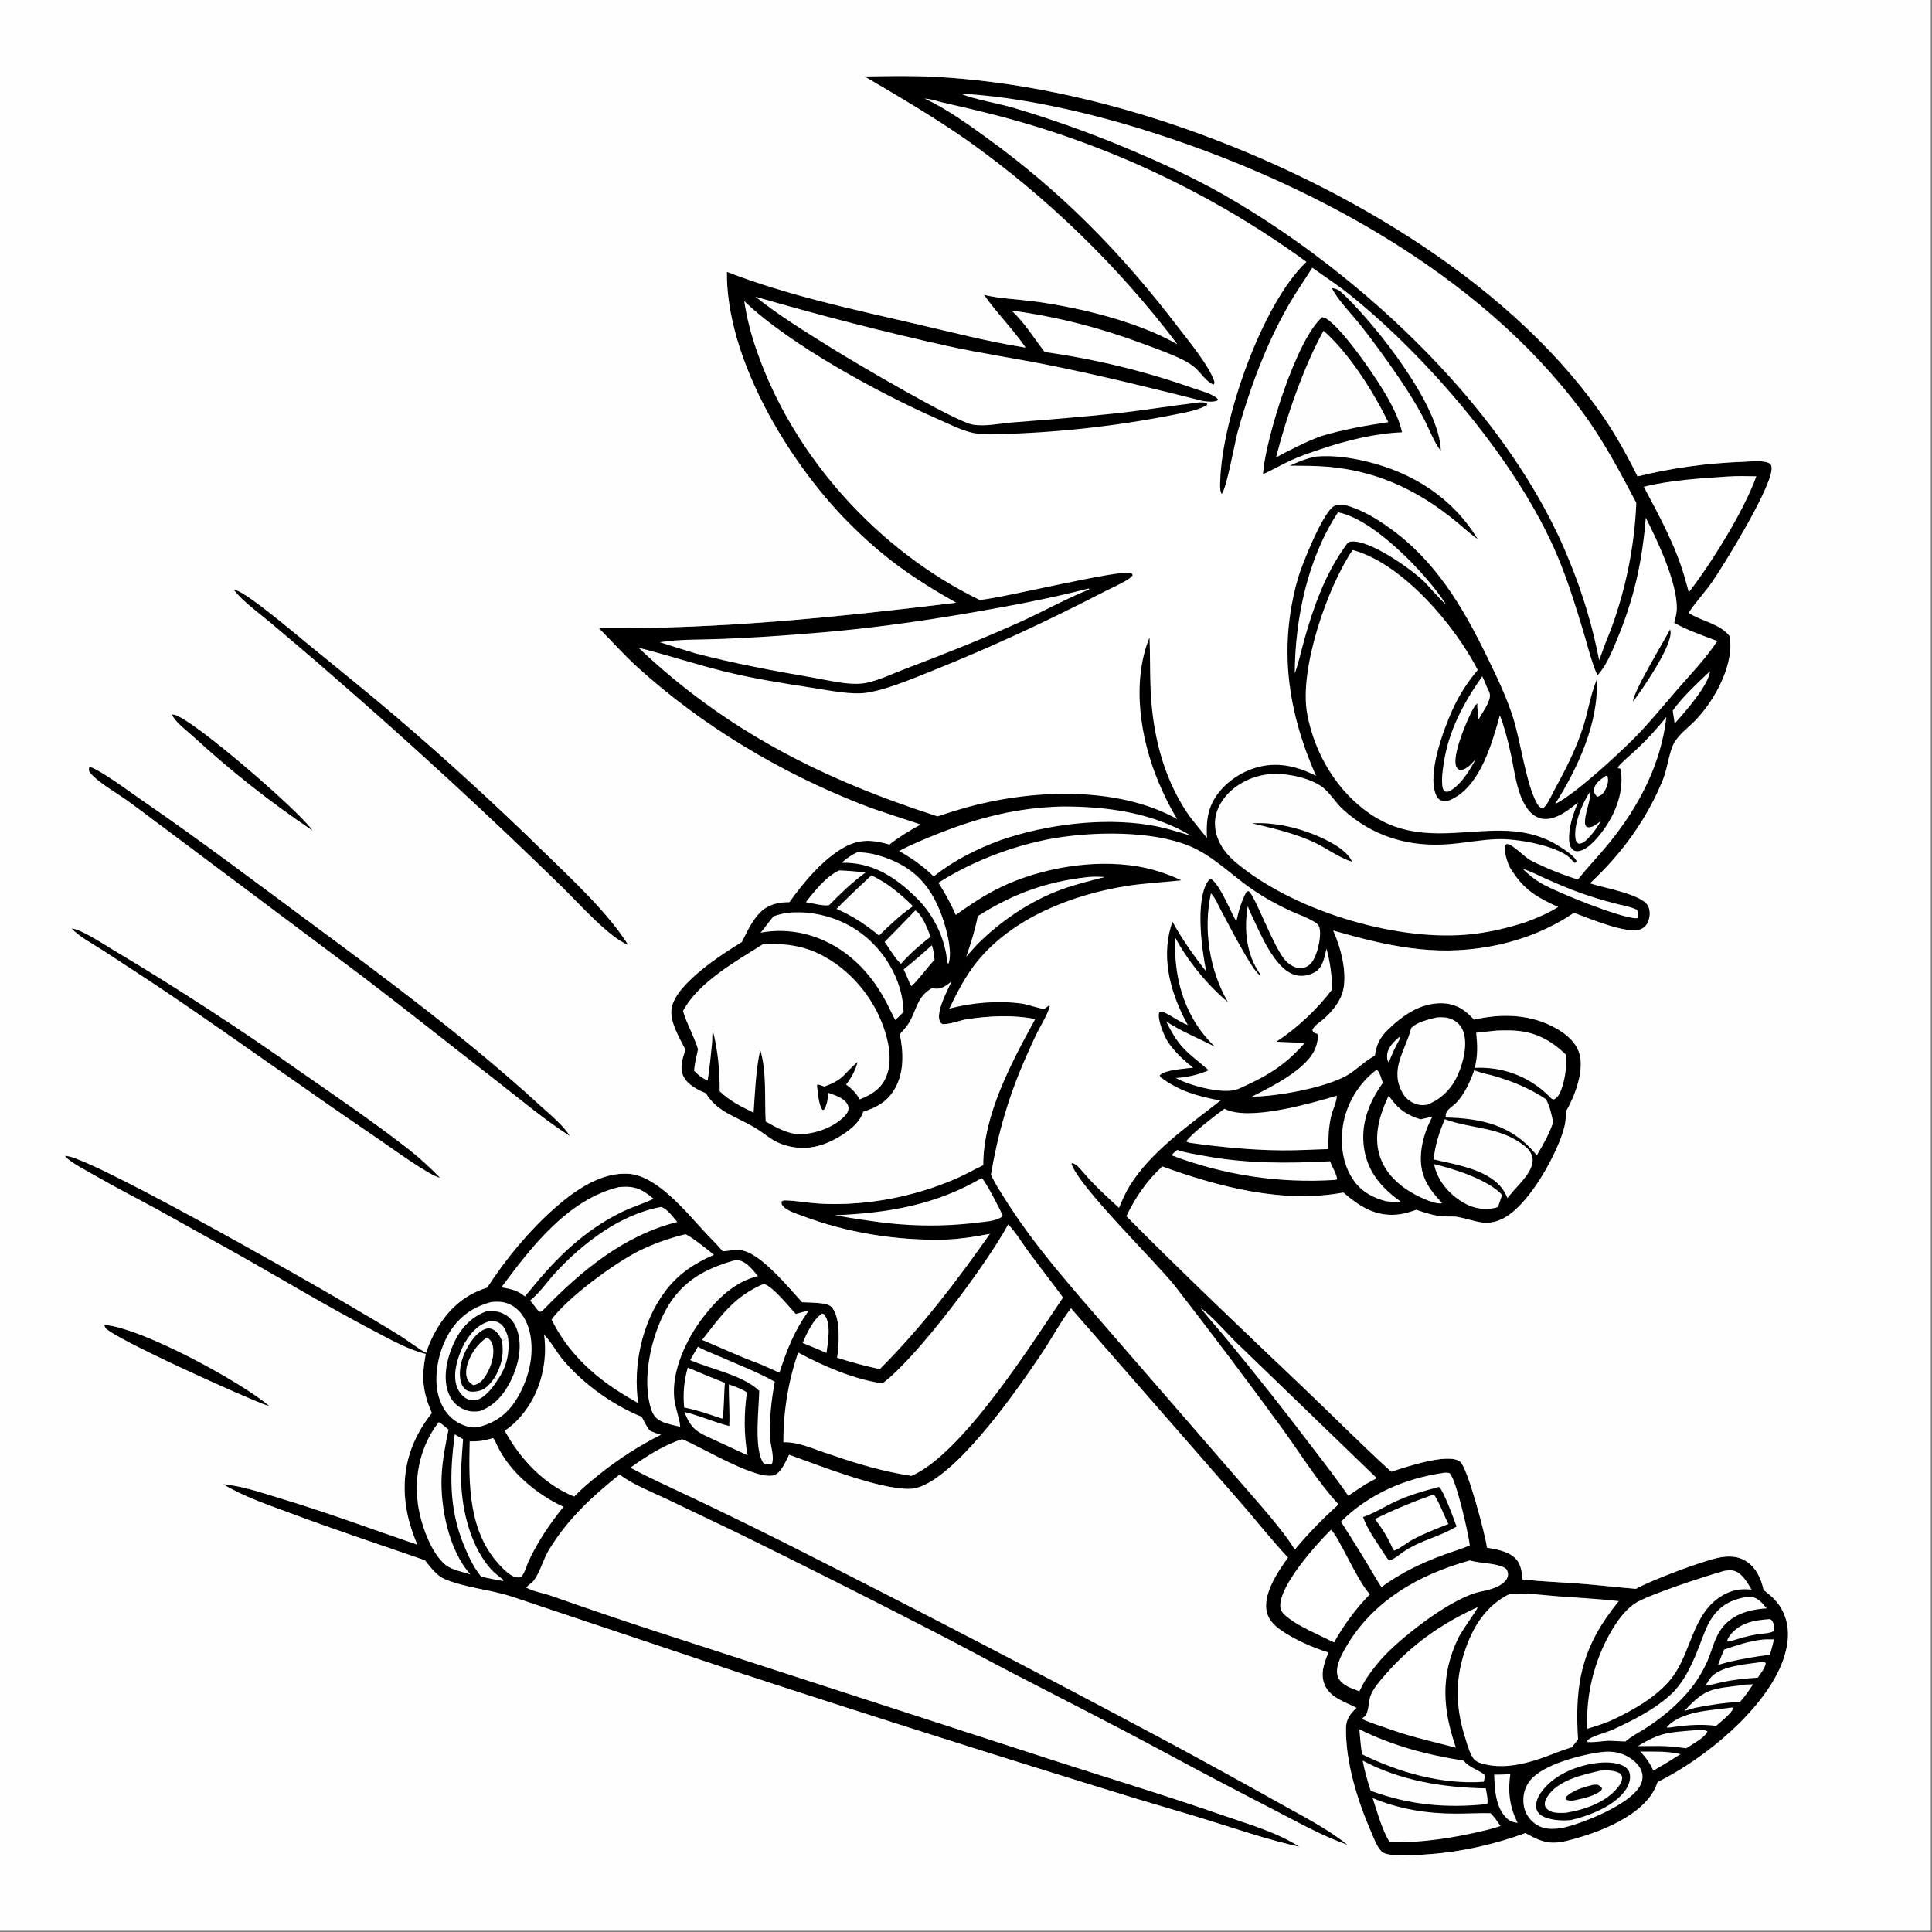 <svg height="1080" width="1080" xmlns="http://www.w3.org/2000/svg"><rect width="100%" height="100%" fill="#808080" stroke="none"/><g transform="scale(1.054)"><path d="m458.516 40.541c12.301-.218 24.751-.485 37.039.169 43.278 2.303 86.56 11.735 127.543 25.623 82.015 27.793 174.319 79.984 225.229 151.79 7.699 10.859 14.285 22.612 20.173 34.534 18.745-4.608 37.061-7.039 56.343-7.757 3.769-.14 8.495-.748 12.149.262 1.167.323 2.115.76 2.497 2.016 2.418 7.935-25.295 52.536-30.912 60.758-3.929 5.752-8.736 10.808-12.643 16.546l-.355.531c6.988 4.583 16.427 5.607 21.755 12.349.263 2.014.512 4.024.423 6.059-.593 13.67-9.399 29.211-18.749 38.823-3.571 3.671-8.478 7.195-11.046 11.686-2.679 4.684-3.609 13.65-5.85 19.248-8.49 21.217-22.119 39.805-38.828 55.311 7.078 2.396 27.318 5.722 30.684 11.806 1.4 2.532 1.195 5.64.246 8.289-.675 1.883-2.038 3.382-3.872 4.188-7.067 3.107-27.743-5.8-35.578-8.613q-3.891 2.674-8.031 4.941c-11.553 6.414-23.514 10.526-36.5 12.894-29.984 5.468-54.711-.37-83.142-8.428q.99 2.251 1.858 4.552c3.087 8.146 5.749 20.542 2.865 29.035-1.686 4.965-5.716 9.704-9.612 13.145-1.8 1.589-5.362 3.776-6.173 6.046-.066.183-.087.379-.13.569l.133-.814.534 1.446 2.162.789c.62 1.936-.204 5.239-.884 7.144-4.084 11.441-23.436 20.901-33.771 26.119 13.193-.067 38.682-4.695 50.13-11.166 5.123-2.895 8.887-7.196 14.981-10.593.759-5.478 2.484-9.348 6.473-13.29 7.986-7.893 17.653-14.811 29.367-14.455 7.232.22 12.071 3.513 16.752 8.674 14.856-3.398 30.326-2.968 43.803 4.774 5.52 3.171 10.726 7.624 12.295 14.065 2.212 9.083-2.886 22.382-7.441 30.069.188 4.066-.389 7.265-1.635 11.115-4.494 13.89-18.62 39.223-32.033 45.683-9.058 4.362-14.734.621-23.421-.99-2.519-.467-5.247-.193-7.81-.343-5.084-.298-9.592-1.855-14.37-3.49-3.466 1.253-7.031 2.322-10.724 2.586-11.482.822-19.649-4.598-27.979-11.738-32.07 5.974-65.968-2.968-95.995-13.829-7.888 7.128-14.57 16.781-19.048 26.384 30.624 30.871 62.298 60.893 93.807 90.856 15.575 14.811 30.744 30.205 46.661 44.635 7.123-2.291 29.939-10.173 36.451-5.419 3.942 2.878 13.629 39.468 14.313 45.707 4.542.722 10.211 1.77 13.91 4.635 4.041 3.131 4.484 7.512 4.982 12.217 9.982 1.087 20.095 1.435 30.112 2.195 10.01.76 19.971 1.953 29.974 2.773 8.157-4.59 34.027-14.324 43.241-16.381 5.296-1.182 10.728-1.25 15.415 1.86 5.28 3.503 7.787 9.198 9.082 15.159 4.279 3.252 7.791 6.36 10.203 11.328 4.015 8.27 3.189 17.064.251 25.525-9.091 26.188-42.09 52.927-66.644 64.976-.562 1.522-1.157 3.019-1.935 4.445-7.517 13.783-28.124 21.794-42.296 25.764-11.434 3.204-15.493 2.753-25.927-3.101-15.792 5.809-33.448 9.894-50.245 11.131-5.165.38-22.522 1.986-25.919-1.279-2.683-2.579-4.244-7.206-5.707-10.558-7.151-16.382-13.592-36.98-13.274-55.087.085-4.838 2.284-7.453 5.546-10.663-6.094-3.183-13.769-5.217-16.797-12.06-2.586-5.842-.314-11.785 1.945-17.28-8.264-2.478-18.573-7.078-25.549-12.072-3.635-2.602-6.751-5.944-7.396-10.536-1.314-9.368 6.294-20.557 11.462-27.726-9.535-10.257-18.247-21.447-27.528-31.961l-87.542-100.24c-5.544 7.177-9.884 15.498-14.925 23.056-12.84 19.247-41.871 60.969-63.05 70.747-2.506 1.157-4.928 1.896-7.704 1.951-16.075.319-47.804-12.398-63.815-18.087-1.726 3.33-3.879 8.942-7.42 10.602-8.605 4.032-39.727-15.101-48.832-18.595-.19-.073-.382-.141-.573-.212-9.69 3.075-19.092 9.162-27.302 15.041 10.604 5.721 21.714 10.648 32.589 15.83q25.424 12.068 50.574 24.696 102.33 51.677 203.425 105.73 29.15 15.718 58.041 31.907c12.05 6.788 24.977 13.22 35.74 21.94-13.454-4.718-26.173-11.93-38.825-18.443-19.73-10.158-39.153-20.332-58.674-30.874-26.015-14.049-52.466-27.412-78.723-41.007-14.8-7.663-29.403-15.704-44.248-23.276q-51.157-26.363-102.817-51.726l-38.334-18.331c-8.067-3.844-17.409-7.372-24.516-12.781-14.796 11.768-27.945 24.022-37.759 40.437-2.711 4.646-4.619 11.632-7.648 15.647-1.116 1.48-2.895 2.378-4.126 3.802 3.598 2.116 9.392 3.024 13.437 4.447q28.104 9.934 56.443 19.174l212.847 69.048c28.844 9.285 57.841 18.074 86.459 28.052 13.417 4.677 29 9.054 40.941 16.81-15.915-3.475-31.927-8.926-47.477-13.782-12.941-4.041-26.001-7.773-38.984-11.687q-104.996-32.256-209.395-66.397l-121.838-40.792c-11.539-3.784-23.972-4.55-35.261-9.135-4.771-1.938-7.772-6.319-10.91-10.187-23.424-8.098-46.935-15.878-70.165-24.53-11.924-4.441-26.13-9.205-36.916-15.855 10.483 1.042 20.855 4.668 30.91 7.703 24.376 7.358 48.076 16.197 72.144 24.415-3.175-7.432-5.434-14.911-6.331-22.971-1.965-17.672 3.113-33.062 14.009-46.823-4.958-11.699-5.528-18.778-3.207-31.347-9.024-2.175-18.288-7.379-26.508-11.67-25.773-13.453-50.838-28.657-76.201-42.887l-39.746-22.143c-10.752-5.854-21.657-11.383-32.258-17.522-3.497-2.025-14.685-7.752-16.648-10.815 9.702-1.647 128.541 66.097 146.327 76.604 10.365 6.123 20.832 12.146 31.044 18.517 4.649 2.9 9.03 6.402 13.768 9.11l.368.206c1.12-3.219 2.39-6.415 3.968-9.438 6.378-12.221 15.203-21.013 28.469-25.173 9.89-15.233 22.235-30.188 35.848-42.193 10.526-9.282 24.694-19.327 39.525-18.125 14.707 1.193 30.066 19.993 39.55 30.317 3.326 3.622 6.9 7.006 10.053 10.785 2.932-.379 5.951-.833 8.912-.667 10.477.587 26.001 19.945 33.176 27.656 3.293.131 6.665.164 9.938.546 2.389.278 4.733.632 6.255 2.712 4.22 5.771 3.415 19.373 2.355 26.142q11.143 3.631 22.608 6.058c21.789-21.725 40.736-46.586 58.389-71.721-8.479 1.646-17.035 2.98-25.69 3.104-24.637.354-50.309-3.757-73.337-12.468-3.086-1.167-8.566-2.748-10.663-5.304-.847-1.033-.877-1.275-.774-2.513.861-.538 1.114-.594 2.163-.569 5.118.125 10.36 1.078 15.477 1.504 7.593.634 15.508.537 23.094-.093q6.793-.564 13.517-1.687 6.724-1.123 13.332-2.796 6.608-1.674 13.055-3.887 6.448-2.213 12.691-4.95c4.627-2.06 9.003-4.636 13.606-6.763.012-26.848 15.053-54.563 27.551-77.469-11.552-2.349-24.652-1.717-36.241.082-3.685.572-9.592 3.015-13.059 2.481-.682-.525-.91-.582-1.268-1.417-2.155-5.023 4.007-16.306 6.18-21.039-2.812 2.058-5.215 4.259-8.929 3.71-.058-.009-.954-.153-1.062-.151-.733.015-1.58.711-2.155 1.114-6.098 4.27-6.683 11.06-10.212 16.989-1.356 2.277-3.26 4.275-5.025 6.241 1.958 9.314 2.352 19.714-2.313 28.33-3.885 7.175-9.637 10.44-17.1 12.8-1.758 5.937-8.075 10.589-13.229 13.577-8.696 5.042-17.418 7.096-27.278 4.451-7.913-2.123-11.076-6.159-17.682-10.012-9.003-5.25-19.646-8.124-25.276-17.863-4.33-1.67-9.638-4.48-11.806-8.756-2.294-4.524-.586-9.789.981-14.26-3.131-6.307-8.906-15.528-7.223-22.76 2.972-12.771 26.463-27.938 37.116-34.407 2.73-5.365 5.532-11.649 9.926-15.895 4.279-4.135 9.583-5.245 15.326-5.263 7.4-10.442 17.881-22.962 29.171-29.168 8.238-4.528 15.173-3.853 23.852-1.393 5.262-4.091 10.67-7.402 16.508-10.58-10.426-3.631-20.963-6.638-31.272-10.678-43.004-16.849-84.527-41.605-118.769-72.686-7.198-6.533-13.736-13.882-20.581-20.789 64.488.509 125.583-5.747 189.488-13.51-22.91-12.921-39.358-24.462-57.865-43.295-31.329-31.882-64.137-86.364-63.714-132.208 31.876 12.415 66.472 19.805 99.739 27.501 19.418 4.491 39.021 9.611 58.705 12.708-6.724-9.817-15.273-18.236-22.072-27.965 9.014 2.096 18.877 2.335 28.078 3.632 23.786 3.352 53.43 10.598 74.437 22.516q-5.892-7.783-12.078-15.335-6.185-7.553-12.655-14.863-6.47-7.311-13.214-14.368-6.744-7.058-13.753-13.853-7.009-6.795-14.272-13.317-7.264-6.522-14.771-12.762-7.508-6.24-15.248-12.188-7.741-5.948-15.703-11.597c-17.486-12.188-35.819-22.926-54.179-33.714zm54.025 466.724c1.756-1.988 3.48-4.017 5.302-5.945 12.468-12.679 28.639-23.645 45.456-29.727 7.326-2.65 15.052-4.495 22.588-6.454-3.008-.115-5.953-.239-8.956.056-22.136 2.492-39.497 8.784-58.322 20.701-1.464 7.355-3.604 14.292-6.068 21.369z"/><path d="m490.365 52.266c3.252.147 6.537 1.355 9.697 2.103 6.956 1.647 13.914 3.152 20.862 4.898q5.793 1.404 11.55 2.949 5.757 1.545 11.474 3.23 5.717 1.685 11.391 3.51 5.675 1.825 11.303 3.788 5.628 1.963 11.206 4.064 5.578 2.1 11.103 4.337 5.525 2.236 10.994 4.607 5.469 2.371 10.878 4.875 5.409 2.504 10.755 5.14 5.346 2.636 10.626 5.401 5.28 2.766 10.49 5.661 5.211 2.894 10.349 5.915 5.139 3.021 10.201 6.167 5.063 3.146 10.047 6.415 4.984 3.269 9.887 6.659 4.903 3.39 9.721 6.899c-23.69 22.425-44.757 83.466-45.741 116.192-.06 1.994-.289 5.225.793 6.879 2.453-2.34 6.978-27.37 8.411-32.731q3.474-12.587 7.838-24.894c5.231-14.735 11.686-29.49 19.525-43.032 3.828-6.613 8.226-12.853 12.272-19.324 6.742 4.86 13.83 9.444 20.295 14.655 41.499 33.44 89.107 89.072 109.774 138.369 5.485 13.085 9.688 26.642 13.771 40.213 2.297 7.636 4.209 15.691 7.365 23.019 4.731-5.186 7.404-11.906 10.094-18.312 9.339-22.239 13.571-41.424 15.586-65.306 6.313 12.423 16.387 33.746 16.466 47.616.015 2.806-.687 5.41-1.398 8.099 7.095 4.023 15.277 6.716 22.871 9.674-6.227 9.401-14.385 17.844-21.781 26.343-7.222 8.3-14.259 17.049-22.006 24.859-9.072 9.147-31.717 30.112-42.276 35.243 12.116-19.244 23.188-42.984 22.122-66.068l-.318.797c-2.961 7.513-4.225 15.653-6.602 23.368-3.762 12.211-9.744 23.854-15.868 35.023-1.277 2.329-3.644 8.003-5.972 9.224-1.693-.552-2.402-1.606-3.217-3.123-5.575-10.367-8.536-32.862-12.421-45.041-3.571-11.191-8.659-21.704-13.78-32.243-12.92-26.589-27.49-51.22-52.095-68.615-6.562-4.639-13.044-8.618-20.747-11.173-2.606-.864-5.586-1.509-8.171-.23-5.97 2.952-17.29 31.335-19.283 38.319-10.466 36.658-5.515 70.541 9.576 104.848-10.206-5.31-21.083-7.743-32.293-4.252-9.252 2.88-18.063 9.38-22.533 18.113-3.111 6.079-3.336 12.414-3.013 19.074-3.572-4.527-7.462-8.827-10.671-13.626-12.857-19.233-18.228-42.254-19.245-65.104-.41-9.213-.164-18.446-.57-27.644-9.661 23.859-4.856 53.832 4.849 76.879 2.795 6.638 6.074 13.365 9.871 19.484-32.121-17.979-78.134-15.68-112.693-5.976q-7.273 2.104-14.453 4.505c-60.55-19.476-112.078-45.303-158.569-89.443 15.142 3.771 29.942 8.715 45.087 12.47 15.424 3.825 31.272 6.348 46.977 8.754 8.208 1.257 16.995 3.129 25.29 2.953 10.28-.217 28.364-7.919 38.105-11.818 31.065-12.435 61.004-26.31 90.723-41.68 4.015-2.076 8.362-3.934 12.24-6.225 1.366-.806 2.716-1.622 3.642-2.941-.408-.937-.114-.776-.95-1.092-5.766-2.175-68.415 13.377-80.197 14.249-53.618-26.051-98.815-75.872-118.284-132.328q-2.265-6.385-3.914-12.956-1.649-6.57-2.668-13.268c23.869 23.068 72.156 49.251 102.717 62.619 5.531 2.419 11.336 5.408 17.152 6.967 4.452 1.193 9.005 1.124 13.575 1.046q23.606-.537 47.079-3.089 23.474-2.552 46.643-7.101c5.645-1.16 13.212-2.242 18.115-5.217l.303-.751c-1.344-.997-3.194-.666-4.798-.643l2.682-.767c2.529.301 5.167.66 7.587-.337l.104-.755c-3.087-2.935-8.898-4.278-12.879-5.684q-9.6-3.392-19.358-6.297-9.758-2.904-19.65-5.314-9.892-2.411-19.893-4.32-10.001-1.91-20.085-3.314c-5.486-7.231-10.877-15.916-17.575-22.017 24.595 3.325 47.519 9.298 70.732 17.968 6.54 2.443 13.329 4.853 19.612 7.898 2.427 1.176 4.808 2.604 6.89 4.323 2.774 2.29 6.747 8.438 10.116 9.059.474-1.106.369-1.265-.033-2.367-3.018-8.269-13.18-20.501-18.708-27.741-30.17-39.507-61.638-71.797-102.037-100.965-10.524-7.598-20.835-15.05-32.639-20.595z" fill="#fff"/><path d="m701.231 168.254c.881.137 1.457.264 2.234.764 9.222 5.936 27.223 32.416 32.609 42.135 3.189 5.753 6.079 11.683 7.53 18.125-14.506.582-29.528 4.337-43.249 8.972-5.369 1.806-10.773 3.606-15.919 5.989-4.923 2.28-9.593 5.032-14.551 7.258.022-.476.037-.952.08-1.427 1.679-18.29 17.559-70.028 31.266-81.816z"/><path d="m701.964 175.397c13.714 12.129 26.261 32.108 34.352 48.506-12.187 1.847-23.799 3.859-35.629 7.407-8.379 3.154-16.039 7.051-23.906 11.286 5.307-21.061 14.733-48.369 25.183-67.199z" fill="#fefefe"/><path d="m698.252 242.136c8.751-.739 18.059.572 26.554 2.637 24.707 6.003 45.565 19.267 58.894 41.133-2.449-1.679-4.702-3.651-6.993-5.537-21.014-18.465-43.823-30.259-72.023-32.785-6.836-.612-13.807-.525-20.671-.634 4.646-2.014 9.213-3.996 14.239-4.814z"/><path d="m706.428 152.846c3.13.22 4.586 1.753 6.749 3.838 17.253 16.636 50.607 58.744 50.983 82.506-3.626-4.709-6.238-11.861-9.042-17.212-3.923-7.483-8.332-14.497-13.075-21.48-6.431-9.471-13.068-18.612-20.133-27.627-4.181-5.337-12.851-14.308-15.482-20.025z"/><path d="m885.757 333.831c.064.222.148.439.191.666 1.419 7.551-14.871 31.011-19.803 37.572-.294-4.627 16.384-31.991 19.612-38.238z"/><path d="m497.701 468.191c18.945-12.144 43.401-21.175 65.608-24.284 21.104-2.954 52.658-3.218 71.769 6.764 8.807 4.599 17.068 12.062 25.025 18.08 7.66 5.79 15.849 10.414 24.54 14.438 4.274 1.979 9.667 3.706 13.472 6.407 1.267.899 1.684 1.929 1.886 3.418.655 4.835-1.362 13.741-4.444 17.586-1.381 1.722-3.302 2.77-5.526 2.878-3.059.148-5.911-1.679-8-3.755-6.245-6.206-16.508-35.226-19.857-37.116l-1.091.39c-2.773 5.21-4.09 9.945-5.373 15.712-3.106-5.175-8.819-19.853-13.41-22.513-1.036.361-1.13.419-1.713 1.297-6.737 10.141-3.215 36.318-.827 47.768-6.654-8.378-12.768-17.063-17.94-26.433q-.488 1.461-.915 2.941c-5.091 17.81.455 36.198 9.079 51.865-.093-.037-.185-.075-.278-.11-4.545-1.69-8.069-4.736-12.397-6.645-1.143-.505-1.3-.586-2.39-.119-.06.151-.138.297-.18.455-.929 3.512 2.814 12.62 4.792 15.49 3.866 5.612 7.957 9.31 13.246 13.525-4.392.659-14.688 1.048-17.678 4.036l.291.898c9.674 7.404 20.192 10.466 31.95 12.49-16.686 13.141-36.71 26.866-48.13 45.176-2.316 3.714-3.992 7.768-5.715 11.778-5.031-4.582-10.042-9.174-14.738-14.102-2.485-2.607-4.723-5.498-7.251-8.045-.772-.778-1.635-1.162-2.623-1.6l-.612.248c3.621 12.102 44.431 51.718 54.933 64.988q28.784 37.081 56.456 75c9.852 13.519 18.963 28.498 30.276 40.802-8.385 7.5-16.035 15.329-23.214 23.989-6.765-11.209-21.302-26.926-29.993-37.144l-67.627-77.949c-19.45-22.496-39.867-45.148-55.773-70.367-2.727-4.323-5.747-8.81-7.777-13.505 3.741-22.102 9.693-42.504 18.872-62.973 1.848-4.121 3.64-8.292 5.675-12.324 2.182-4.325 5.058-8.813 6.515-13.425.2-.633.179-.313-.209-1.057-.709.619-1.959 1.854-2.969 1.869-1.881.026-8.339-2.272-11.138-2.678-12.267-1.779-26.912-.659-38.865 2.664 4.246-8.744 8.521-17.223 14.659-24.84 18.813-23.345 50.505-35.655 79.356-40.259 9.645-1.54 19.383-1.942 29.081-3.002-7.161-3.394-15.302-6.076-23.12-7.387-23.591-3.955-51.44.805-72.793 11.092-8.451 4.071-16.1 9.243-23.723 14.653q-3.885-8.916-9.192-17.065z" fill="#fff"/><path d="m717.385 291.699c.722.164 1.417.383 2.123.607 25.504 8.099 52.173 39.541 64.234 63.011-5.654 6.738-9.99 13.508-13.593 21.566-4.627 10.349-13.219 33.348-8.609 44.505.604 1.462 1.349 2.635 2.926 3.184 2.363.822 4.595-.129 6.668-1.266 14.33-7.861 20.26-29.372 24.337-43.965 2.46 6.367 4.21 13.321 5.705 19.979 2.107 9.377 3.158 21.704 8.964 29.667 2.013 2.76 4.88 4.931 8.355 5.313 6.752.742 13.477-4.774 18.445-8.682-2.592 5.825-5.121 13.633-4.73 20.075.117 1.928.535 3.851 2.131 5.094.795.618 1.918.784 2.906.633 5.246-.798 10.834-7.881 13.732-12.012 6.38-9.092 10.468-20.438 8.533-31.607-.645-.193-1.074-.334-1.653-.693 2.995-3.709 7.141-6.794 10.591-10.116q8.241-7.864 15.361-16.755c-2.89 25.321-14.672 47.568-30.568 67.121-5.297 6.515-11.181 12.531-16.359 19.147q-12.875-4.013-24.914-10.089c-3.588-1.767-9.395-8.634-12.864-8.792l-.718.669c-.746 3.136.531 7.188 1.664 10.168.768 2.02 2.318 4.017 3.548 5.786 6.021 8.662 13.466 12.574 22.861 16.792-5.485 3.371-11.321 5.859-17.35 8.077-10.368 3.326-20.687 5.734-31.554 6.635-39.051 3.24-92.95-13.33-122.837-38.958-5.59-4.793-9.963-11.515-10.326-19.056-.304-6.328 2.411-11.983 6.643-16.539 6.133-6.604 15.468-10.497 24.435-10.751 8.229-.234 21.21 2.479 27.347 8.21 3.356 3.134 5.798 7.248 9.202 10.387 15.964 14.722 35.481 20.435 56.955 18.634 8.53-.715 16.896-2.399 25.482-2.628 10.042-.268 28.305 2.993 36.674 8.723 1.442.987 2.655 2.667 3.949 3.885l.92-.329.09-.847c-1.851-3.076-6.275-5.836-9.29-7.739-31.509-19.893-66.095 5.831-99.731-16.78-17.915-12.043-29.875-32.213-33.789-53.336-4.428-23.9 10.881-67.531 24.104-86.928z" fill="#fefefe"/><path d="m664.099 436.66c11.182-.589 22.507 1.81 32.858 5.981 6.355 2.561 17.277 7.711 20.13 14.371-6.882-2.091-13.628-7.255-20.221-10.322-10.268-4.776-21.799-7.402-32.767-10.03z"/><path d="m509.6 49.664c31.387 1.626 67.487 9.946 97.441 19.299 85.904 26.824 177.595 75.754 232.085 149.374 11.091 14.985 20.074 31.894 28.725 48.37q-.182 4.313-.533 8.615-.35 4.302-.869 8.587-.52 4.285-1.207 8.547-.686 4.261-1.54 8.493-.854 4.231-1.872 8.425-1.019 4.195-2.202 8.346-1.182 4.152-2.527 8.253-1.345 4.102-2.849 8.148-3.256 7.952-6.115 16.056-2.616-13.421-6.536-26.521-3.92-13.1-9.106-25.752c-31.482-78.994-109.858-152.262-182.416-194.001-17.924-10.311-36.78-18.723-55.846-26.669q-27.988-11.522-57.007-20.125c-7.271-2.138-21.051-4.517-27.241-7.266-.129-.058-.257-.12-.385-.18z" fill="#fff"/><path d="m534.698 649.393c4.091 4.172 7.574 10.098 11.073 14.836 5.937 8.038 12.142 15.87 18.033 23.94-16.588 24.484-53.473 83.114-80.453 94.591-14.693-2.242-28.97-6.411-42.965-11.332-7.987-2.364-16.472-6.838-24.903-6.457q-.033-6.066.443-12.113.475-6.047 1.457-12.033.981-5.986 2.461-11.868 1.48-5.882 3.448-11.62c13.45 7.217 29.558 14.205 44.729 16.351 18.427-13.671 55.255-63.218 66.677-84.295z" fill="#fff"/><path d="m404.952 500.558c9.4-.128 18.173.483 26.933 4.185 16.055 6.785 29.223 21.122 35.686 37.224 3.497 8.712 6.326 20.67 2.235 29.624-2.871 6.283-7.738 9.058-13.861 11.49-1.929-3.483-4.074-5.553-7.207-7.886 3.014-3.97 4.774-7.15 6.131-11.97-8.055 6.768-6.823 9.08-17.69 13.06-1.087-.421-2.165-.767-3.281-1.099l-.592.43c.512 3.523.759 10.466 3.009 13.082l.728-.197c1.618-2.69 1.966-5.198 2.076-8.267l.021-.705c2.544.909 5.337 1.76 7.584 3.287 1.505 1.023 3.063 2.612 3.273 4.506.208 1.877-.914 3.503-2.165 4.774-6.06 6.158-15.911 9.408-24.316 9.536-6.476-.575-11.866-3.687-17.428-6.807-.708-12.304.64-26.131-2.877-38.003-2.333 10.642-2.781 22.451-3.512 33.302-6.485-3.135-12.811-6.291-18.019-11.351.116-10.565-.965-22.053-3.667-32.257-.337 2.197-.133 4.511-.348 6.746-.639 6.613-1.325 13.287-2.354 19.849-2.954-1.31-5.015-2.909-7.224-5.271.325-3.806 1.32-7.618 2.112-11.356-2.137-6.947-5.887-13.286-7.976-20.29 8.232-15.425 28.243-26.428 42.729-35.636z" fill="#fefefe"/><path d="m800.284 845.52c8.687-.931 18.011.499 26.711 1.147 10.523.783 21.105 1.322 31.591 2.492-19.43 23.738-23.573 43.297-21.636 73.374l-3.23 4.119c-2.764.843-5.493 1.895-8.219 2.859-11.981 4.752-25.865 9.453-38.822 6.027-3.007-.795-4.731-1.611-6.191-4.42-1.681-3.236-2.685-7.087-3.753-10.58-4.657-15.235-5.004-29.026-.054-44.296 4.223-13.027 11.099-24.374 23.603-30.722z" fill="#fefefe"/><path d="m400.622 157.336q50.36 14.671 101.554 26.094c18.519 4.062 37.27 6.786 55.844 10.559 26.976 5.48 53.473 12.021 80.161 18.735l-2.682.767c-14.253 1.705-28.418 4.088-42.694 5.638-18.587 2.018-37.193 3.449-55.826 4.925-6.527.517-14.672 2.3-21.138 1.151-9.516-1.69-62.831-33.1-74.738-40.544-13.566-8.481-28.008-17.3-40.481-27.325z" fill="#fff"/><path d="m642.242 473.793c2.364 2.379 3.873 6.383 5.505 9.345 3.282 5.955 16.613 32.307 20.563 34.129l.138-.456c-7.492-10.507-8.753-23.773-6.702-36.223q1.043 2.69 2.294 5.289c4.432 9.346 11.94 27.636 22.291 31.029 3.632 1.191 7.642.635 10.952-1.265 4.457-2.558 5.114-7.965 6.235-12.519 1.974 7.052 2.875 14.279 3.064 21.584-7.895 10.508-18.675 20.603-29.608 27.78q7.552.413 15.114.552c-9.714 11.081-18.594 16.866-31.96 22.965-1.506.698-3.094 1.516-4.692 1.971-7.81 2.228-24.722-2.24-31.846-6.267q2.253-.117 4.486-.434 2.234-.317 4.43-.833 2.196-.515 4.338-1.223 2.141-.709 4.211-1.606c-11.683-10.032-15.453-11.419-22.529-25.862 7.957 5.242 17.373 8.982 25.85 13.421q-1.783-1.693-3.439-3.51c-13.569-15.08-18.54-34.524-17.588-54.308 6.576 12.25 17.166 25.247 27.885 34.117-9.792-16.93-13.184-38.566-8.992-57.676z" fill="#fefefe"/><path d="m577.215 312.15.462.063-.178.472c-12.342 4.966-24.213 11.645-36.379 17.14-20.201 9.125-41.002 17.35-61.73 25.203-6.691 2.535-15.535 6.902-22.647 7.534-7.84.697-17.459-1.78-25.226-3.112-21.104-3.621-41.896-7.497-62.632-12.9q-9.511-2.883-18.967-5.939c10.269-1.689 21.693-1.307 32.121-1.725q21.689-.859 43.322-2.64c31.346-2.266 61.597-6.425 92.544-11.823 19.837-3.46 39.801-7.261 59.31-12.273z" fill="#fff"/><path d="m288.568 707.935c3.819 3.692 6.525 9.141 10.002 13.264 10.846 12.859 26.307 23.945 41.811 30.261 1.264 2.537 2.523 4.897 4.155 7.224 1.979 1.024 3.93 1.642 6.063 2.243q-8.614 4.321-16.729 9.52-8.114 5.198-15.641 11.217c-4.802 3.818-9.436 7.656-13.707 12.074-15.948-6.331-28.848-20.125-36.858-34.972 4.145-2.679 7.598-6.226 10.587-10.134 8.631-11.285 12.233-26.726 10.317-40.697z" fill="#fefefe"/><path d="m363.396 654.627c1.906.097 13.069 9.004 15.263 10.896-10.385 4.444-19.137 10.316-25.963 19.471-12.212 16.382-17.08 39.154-14.213 59.185-6.048-3.424-11.902-6.888-17.461-11.074-12.103-8.985-21.79-19.676-28.509-33.286 8.716-11.819 33.238-29.785 46.451-36.426q5.844-2.867 11.971-5.066 6.127-2.198 12.461-3.7z" fill="#fff"/><path d="m914.624 833.089c1.628-.208 3.242-.482 4.859-.053 4.501 1.193 7.306 6.358 9.51 10.078-5.798-.679-10.594.129-15.708 3.198-16.061 9.641-16.043 30.432-27.068 44.162-7.896 9.832-21.03 17.117-32.3 22.286-3.884 1.661-7.997 2.832-12.018 4.118-.978-17.573 3.583-35.99 12.339-51.205 3.181-5.528 7.194-11.26 12.446-15.013 6.383-4.56 38.706-15.055 47.94-17.571z" fill="#fff"/><path d="m260.421 690.576c4.182-.474 7.607-.24 11.312 1.939 5.055 2.972 7.962 8.52 9.239 14.082 2.784 12.125-.746 25.524-7.256 35.882-4.88 7.763-11.671 12.533-20.605 14.513-3.668.424-7.191-.79-10.365-2.603-5.238-2.994-8.544-8.168-10.135-13.887-2.912-10.462-.082-23.773 5.291-33.016 5.147-8.853 12.714-14.301 22.519-16.91z" fill="#fefefe"/><path d="m257.662 695.59c3.063-.329 5.826-.345 8.713.894 3.799 1.63 6.338 4.67 7.756 8.509 3.175 8.592.824 18.958-3.053 26.932-3.605 7.416-8.786 13.746-16.762 16.514-2.589.339-4.971.313-7.443-.606-4.245-1.579-7.175-4.473-8.881-8.669-3.338-8.209-.996-18.659 2.535-26.462 3.531-7.805 9.036-14.005 17.135-17.112z"/><path d="m263.861 731.96c-2.101 3.383-5.566 7.815-9.091 9.723q-.363.195-.745.351-.381.157-.777.273-.395.117-.8.191-.406.075-.817.108-.411.033-.823.023-.412-.01-.821-.062-.409-.053-.81-.147-.401-.094-.791-.229c-2.632-.94-4.757-3.554-5.816-6.06-2.541-6.014-.551-13.77 1.833-19.58 2.491-6.072 7.099-12.722 13.405-15.188 2.104-.823 4.412-.984 6.486.021 3.076 1.491 4.079 4.66 5.102 7.663 1.08 8.499-.652 15.855-5.535 22.913z"/><path d="m263.861 731.96c-2.101 3.383-5.566 7.815-9.091 9.723q-.363.195-.745.351-.381.157-.777.273-.395.117-.8.191-.406.075-.817.108-.411.033-.823.023-.412-.01-.821-.062-.409-.053-.81-.147-.401-.094-.791-.229c-2.632-.94-4.757-3.554-5.816-6.06-2.541-6.014-.551-13.77 1.833-19.58 2.491-6.072 7.099-12.722 13.405-15.188 2.104-.823 4.412-.984 6.486.021 3.076 1.491 4.079 4.66 5.102 7.663-.979.797-1.901 1.719-3.143 2.058-1.036-2.357-2.584-5.075-5.1-6.129-1.576-.659-3.013-.507-4.524.212-5.368 2.551-9.797 10.342-11.518 15.871-1.317 4.231-2.004 10.097.288 14.139.813 1.435 2.132 2.45 3.761 2.768 2.482.484 5.93-.242 8.01-1.672 2.169-1.491 3.753-3.715 5.28-5.819z" fill="#fefefe"/><path d="m269.396 709.047c1.08 8.499-.652 15.855-5.535 22.913l-1.411-1.485c3.668-6.602 4.83-11.863 3.803-19.37 1.242-.339 2.164-1.261 3.143-2.058z" fill="#fff"/><path d="m258.343 709.337c1.61 1.149 2.517 2.232 2.969 4.174 1.184 5.083-.807 11.293-3.465 15.651-1.731 2.838-3.417 4.783-6.706 5.544-.986-.602-1.983-1.301-2.67-2.249-1.476-2.036-1.432-5.085-.928-7.425 1.31-6.07 5.602-12.391 10.8-15.695z" fill="#fff"/><path d="m765.331 781.179c.152-.024.303-.053.456-.07.8-.088 2.568-.219 3.136.33 3.417 3.298 10.023 32.428 10.611 38.19-4.435 1.933-9.236 3.286-13.785 4.961-11.797 4.345-22.93 9.676-33.086 17.16l-2.095-3.244q-9.343-15.946-19.385-31.462c14.704-14.637 33.851-22.89 54.148-25.865z" fill="#fff"/><path d="m763.144 788.623c2.172 1.146 8.165 17.597 9.361 20.985-8.557 5.256-18.872 7.29-27.449 12.925-1.663 1.092-6.787 5.266-8.452 5.11l-1.459-1.972c-4.003-6.488-9.738-13.925-12.229-21.106 5.914-1.942 11.398-5.53 17.053-8.168 7.518-3.507 15.195-5.649 23.175-7.774z"/><path d="m760.501 792.552c3.057 4.546 5.095 10.774 7.718 15.711-6.377 2.493-12.775 4.988-18.832 8.198-3.258 1.725-6.528 4.651-9.882 5.906l-.691-.555c-2.344-5.768-5.81-11.25-9.574-16.187 10.252-5.092 20.469-9.254 31.261-13.073z" fill="#fff"/><path d="m261.443 762.668c.958.841 1.617 2.611 2.173 3.805 6.595 14.169 21.248 26.256 35.234 32.672-7.438 9.279-13.928 18.805-18.859 29.673-.887 2.453-1.652 4.892-3.124 7.068-.847.433-1.204.752-2.183.74-3.373-.041-7.081-3.81-9.306-6.148-17.037-17.904-16.806-43.019-16.291-66.023 4.472.091 8.107-.358 12.356-1.787z" fill="#fff"/><path d="m779.64 827.574c5.481 1.669 11.564 1.216 16.987 3.259 1.425.537 2.426 1.121 2.941 2.617.408 1.188.327 2.682-.305 3.76-2.54 4.336-9.187 5.983-13.701 6.872-14.834 2.922-39.67 22.166-50.583 33.304-3.992 4.075-7.366 8.462-10.533 13.197-1.302 2.032-2.346 4.291-3.469 6.43-2.156-.727-4.404-1.58-6.414-2.659-2.208-1.184-4.5-3.034-5.173-5.561-1.234-4.63 1.657-10.283 3.892-14.247 14.244-25.264 39.08-39.475 66.358-46.972z" fill="#fefefe"/><path d="m783.331 852.538.294.197c-.277 1.069-8.286 12.117-10.044 15.723-9.751 19.996-8.448 38.073-1.396 58.477-11.195-2.972-22.341-5.388-33.311-9.188-5.445-1.976-11.211-3.614-16.477-6.012.531-.847.239-.561 1.089-1.158 2.538-1.782 2.265-8.098 3.313-11.018 1.427-3.977 5.061-8.082 7.791-11.236 13.606-15.721 29.871-27.249 48.741-35.785z" fill="#fff"/><path d="m916.366 252.712c5.04-.328 10.096-.18 15.143-.114-6.406 18.13-24.008 46.357-35.828 61.55l-1.735-6.268c-4.697-17.46-13.731-33.826-22.136-49.709 14.164-3.579 30.003-4.462 44.556-5.459z" fill="#fff"/><path d="m849.817 929.184c4.893-.492 9.284.063 13.613 2.531 3.238 1.847 6.625 4.885 7.5 8.663.622 2.681-.116 5.317-1.592 7.584-6.225 9.556-29.597 19.008-40.339 21.432-5.466.892-10.223 1.199-14.976-2.251q-.593-.428-1.14-.913-.548-.486-1.044-1.023-.496-.537-.936-1.122-.44-.584-.82-1.209-.379-.626-.695-1.286-.315-.66-.563-1.348-.247-.688-.425-1.398-.178-.709-.284-1.433c-.727-4.746.437-9.442 3.455-13.198 6.826-8.497 27.623-13.786 38.246-15.029z" fill="#fefefe"/><path d="m846.076 935.169c4.529-.686 11.328-.724 15.364 1.66 1.454.859 2.481 2.113 2.886 3.764.64 2.611-.26 5.573-1.601 7.819-5.465 9.154-19.782 14.633-29.623 16.902-4.689.469-11.772.117-15.792-2.576-1.368-.916-2.262-2.188-2.541-3.814-.506-2.952.999-6.134 2.684-8.462 6.504-8.984 17.997-13.783 28.623-15.293z"/><path d="m848.81 939.089c2.958-.277 6.784-.217 9.559 1.041 1.204.545 1.547 1.23 2.027 2.389-.069 1.905-.69 3.229-1.819 4.765-6.271 8.529-17.965 12.478-27.958 14.156-2.627.121-5.901.296-8.338-.803-1.322-.595-2.568-1.611-2.89-3.098-.309-1.431.244-2.91.957-4.127 5.403-9.213 18.921-12.129 28.462-14.323z" fill="#fff"/><path d="m844.915 946.606c.759-.105 1.566-.076 2.329-.094 1.089.574 1.711.921 2.404 1.953l-.254.907c-3.131 3.196-10.446 4.63-14.77 5.523-.147.017-.293.043-.44.053-1.321.094-2.812.117-3.854-.787l.017-.897c3.468-3.707 9.766-5.492 14.568-6.658z"/><path d="m389.131 668.569c.759-.085 1.621-.218 2.38-.143 4.268.424 7.888 5.316 10.485 8.362-12.412 3.056-21.504 12.016-29.088 21.861-8.767 11.38-16.853 28.371-15.3 43.104.511 4.85 2.742 10.291 3.107 14.408.017.187.009.376.013.564-3.219-.766-6.832-1.409-9.834-2.806-3.048-1.419-4.619-3.549-5.623-6.724-5.017-15.863.101-38.266 7.868-52.451 8.119-14.825 20.162-21.644 35.992-26.175z" fill="#fefefe"/><path d="m562.976 427.741c23.689-.121 48.244 3.153 68.886 15.587-7.349-2.215-14.737-4.569-22.33-5.781-25.137-4.014-54.553-.266-78.548 7.924-12.951 4.723-24.937 10.815-35.821 19.337-5.654-5.489-11.454-9.588-18.305-13.436 6.612-3.594 13.804-6.484 20.791-9.263 21.651-8.61 41.934-13.721 65.327-14.368z" fill="#fff"/><path d="m705.894 811.347c3.685 2.689 14.03 27.306 20.678 34.213-7.291 7.296-14.028 16.537-19.025 25.537l-5.399-2.6c-6.605-3.269-15.16-6.901-20.614-11.851-1.486-1.348-2.5-2.793-2.536-4.879-.192-11.203 19.016-32.615 26.896-40.42z" fill="#fff"/><path d="m709.024 581.109c.022 2.941-2.297 7.731-3.007 10.818-1.347 5.861-1.561 11.508-1.495 17.504-8.194.24-16.372.767-24.574.698-16.458-.138-32.55-1.74-48.836-4-.933-.193-1.17-.285-1.922-.779 2.061-3.635 16.197-14.434 20.205-17.31 12.848 6.76 45.633-2.8 59.629-6.931z" fill="#fff"/><path d="m405.076 680.917c4.874 1.338 13.096 11.872 16.991 15.935l6.923-1.85c-7.843 11.035-11.382 20.363-15.649 33.102-3.427-1.711-6.963-3.197-10.476-4.721-10.276-3.725-20.384-8.519-30.496-12.73 10.216-12.966 16.865-23.025 32.707-29.736z" fill="#fff"/><path d="m781.845 567.629c3.439 1.377 7.51 2.117 11.099 3.171 9.682 2.844 18.553 6.583 26.994 12.163 2.094 3.795 2.908 8.008 3.819 12.201-1.998 6.133-5.338 12.042-8.656 17.545l-3.203-3.548c-.093-.099-.184-.199-.278-.296-12.346-12.811-27.581-15.787-44.732-16.175l-.242-.433c.139-.803.256-1.94.666-2.667.947-1.68 3.451-3.122 4.84-4.522 4.453-4.488 7.665-11.52 9.693-17.439z" fill="#fefefe"/><path d="m762.198 539.572c2.568-.15 4.999-.139 7.424.841 2.941 1.188 5.118 3.318 6.299 6.27 2.737 6.84.147 16.955-2.768 23.444-3.297 7.339-8.706 12.85-16.257 15.774-1.269.189-2.592.343-3.868.116-3.693-.655-6.949-2.638-8.878-5.872-7.519-12.599 1.017-22.57 4.08-34.142.057-.217.11-.437.165-.655 2.855-3.293 9.66-4.834 13.803-5.776z" fill="#fefefe"/><path d="m328.1 629.604c.259-.025.518-.052.777-.073 7.986-.648 11.711 1.206 17.771 6.273-5.519 2.608-11.402 4.356-16.917 7.047-19.736 9.632-34.565 24.14-48.199 41.009l-3.187 3.754c-3.838-3.327-7.588-3.991-12.441-4.852 15.843-21.376 35.121-46.491 62.196-53.158z" fill="#fefefe"/><path d="m766.279 593.585c14.574 5.358 28.99 3.783 42.177 14.06 2.278 1.774 4.206 4.122 4.398 7.112.394 6.125-6.221 12.345-10.01 16.674l-3.354 3.965c-.508-1.117-1.015-2.287-1.647-3.343-7.005-11.704-25.437-14.275-37.497-17.136.769-7.671 2.952-14.272 5.933-21.332z" fill="#fefefe"/><path d="m792.319 546.705c1.954-.274 4.041-.211 6.014-.25 13.325-.263 22.614 3.688 32.139 12.849.432 5.829-.111 11.275-1.842 16.868-.847 2.736-1.809 5.533-4.452 6.947-1.458-.2-1.824-.92-2.848-1.94-.341-.343-.678-.689-1.033-1.017-10.574-9.777-23.836-14.458-38.164-13.813 1.684-6.463 1.457-12.055.782-18.641z" fill="#fefefe"/><path d="m417.321 484.121q1.99-.161 3.985-.233c14.606-.467 29.578 5.012 40.226 15.071 10.394 9.817 17.254 23.346 17.705 37.659-1.343 1.58-2.945 2.958-4.459 4.372l-2.742-5.475c-5.855-12.447-14.024-23.399-25.416-31.241-12.718-8.755-27.992-12.42-43.203-9.605 2.331-2.828 4.464-5.823 6.798-8.658 2.359-.874 4.649-1.408 7.106-1.89z" fill="#fff"/><path d="m636.871 693.892c3.876 1.983 14.893 14.332 18.936 18.234l74.409 71.839-5.781 3.134c-3.158 2.006-6.249 4.134-9.363 6.209-6.519-9.535-13.731-18.657-20.738-27.839q-20.687-27.221-42.409-53.623c-4.944-6.042-10.206-11.846-15.054-17.954z" fill="#fff"/><path d="m709.628 271.713c.196.036.393.065.588.107 18.903 4.04 45.996 32.207 56.587 48.525-1.153-.263-9.722-10.168-11.358-11.766-6.814-6.65-29.35-22.735-39.139-21.3-1.585.233-1.996 1.316-2.884 2.496-10.658 14.926-16.748 32.021-21.672 49.534-1.611 5.727-2.836 11.615-4.822 17.226l-.243.678c.16-29.117 6.803-61 22.943-85.5z" fill="#fff"/><path d="m736.405 581.325c.552.434.921.824 1.33 1.397 4.141 5.795 8.916 8.884 15.691 10.924l6.271-1.413c-3.562 6.661-6.005 14.137-6.128 21.743-.163 10.077 4.307 16.802 11.062 23.792l.131.391c-2.855.649-8.146-1.689-10.801-2.896-9.461-4.298-18.294-11.183-21.887-21.279-3.913-10.996-.469-22.574 4.331-32.659z" fill="#fefefe"/><path d="m520.623 624.82c1.856 1.096 9.754 16.649 11.128 19.671l-.631 1.072c-3.631 2.195-8.512 2.362-12.658 2.872-19.849 2.442-38.827 1.899-58.582-1.15q-8.585-1.193-17.108-2.773c27.791-1.093 53.422-5.407 77.851-19.692z" fill="#fff"/><g fill="#fefefe"><path d="m232.702 754.266c1.839.911 3.596 2.675 5.21 3.97-1.701 8.116-3.27 16.138-3.679 24.441-.815 16.509 3.871 39.791 15.279 52.326l-6.402-1.84c-2.249-.768-4.799-1.552-6.672-3.059-8.156-6.561-13.534-22.596-14.835-32.735-1.962-15.283 1.53-30.838 11.099-43.103z"/><path d="m350.634 640.136c3.169.829 6.47 5.559 8.58 7.962-28.203 7.013-51.001 25.943-70.776 46.315-.72.776-.905.991-1.933 1.368-1.021-.562-1.535-1.051-2.187-1.986-.987-1.415-2.066-2.714-3.176-4.033 5.113-4.105 9.043-9.978 13.49-14.805 14.492-15.729 34.574-31.051 56.002-34.821z"/><path d="m728.006 953.633c13.896 5.851 28.754 8.227 43.797 8.263 6.251.015 12.48-.397 18.735-.238 2.064 2.023 3.654 4.474 5.332 6.816l-6.12 1.805c-17.056 4.231-35.165 7.244-52.768 6.757-4.191-7.05-6.437-15.649-8.976-23.403z"/><path d="m925.483 847.132c1.244-.108 2.554-.179 3.799-.05 3.292.34 5.725 3.658 7.76 5.944-11.053.653-21.374 4.139-26.501 14.93-1.982 4.172-3.138 8.777-4.984 13.027q-1.094 2.471-2.382 4.846-1.288 2.375-2.762 4.639-1.475 2.264-3.126 4.402-1.652 2.139-3.469 4.138c-6.057 6.758-13.241 12.558-20.856 17.477-3.478 2.247-7.452 4.223-10.601 6.898-.105.089-.207.181-.31.271l-8.68-.403c-3.792.13-7.566.979-11.362.675l-.247-.589c1.669-2.488 10.204-4.457 13.324-5.882 10.612-4.846 22.163-10.637 30.802-18.509 8.029-7.317 12.401-18.241 16.2-28.148 1.742-4.543 3.321-9.159 6.149-13.171 4.336-6.152 9.975-9.218 17.246-10.495z"/><path d="m730.124 567.341c1.604.852 2.623 5.143 3.29 6.978-7.533 10.508-12.025 22.274-9.847 35.358 2.106 12.646 9.783 20.806 19.839 28.041-2.735-.098-5.456-.347-8.182-.581-6.647-1.74-12.528-4.698-16.755-10.354-6.253-8.367-7.749-19.328-6.267-29.448 1.707-11.653 8.437-23.02 17.922-29.994z"/><path d="m720.946 917.158c17.912 8.829 35.586 13.495 55.189 16.595 3.431 3.85 7.021 4.509 11.011 7.285.542 1.529.116 2.396-.231 3.959-22.028 1.592-44.914-4.897-64.511-14.554-.77-4.378-1.05-8.861-1.458-13.285z"/><path d="m722.715 933.767c20.174 10.759 42.684 14.276 65.289 14.727.435 2.634 1.303 5.679.81 8.322-21.664 2.302-41.343.521-61.863-7.056-1.69-5.266-3.266-10.542-4.236-15.993z"/></g><path d="m462.107 464.285c8.275 3.693 15.722 10.058 22.151 16.335-6.537 4.451-12.382 10.077-18.06 15.561-7.163-5.891-14.029-10.377-22.528-14.145 5.961-6.103 12.229-11.902 18.437-17.751z" fill="#fff"/><path d="m624.313 609.891c4.517 1.498 9.535 2.242 14.22 3.112 22.576 4.195 43.993 4.051 66.852 2.895 1.154 3.032 3.305 6.309 3.812 9.463l-.818.411q-5.52.368-11.052.439-5.532.071-11.06-.155-5.528-.226-11.036-.748-5.507-.523-10.979-1.34-5.472-.817-10.892-1.928-5.42-1.11-10.773-2.509-5.352-1.4-10.622-3.085-5.269-1.685-10.441-3.65c.091-.833 2.09-2.28 2.789-2.905z" fill="#fff"/><path d="m370.17 714.242c3.311 1.994 7.317 3.391 10.864 4.951 9.938 4.371 20.416 8.355 29.907 13.629-1.839 9.656-3.032 20.484-2.471 30.278.209 3.653 2.53 10.365.755 13.621-1.551-.022-2.934.106-4.299-.75-5.265-7.242-2.382-28.804-2.263-38.313-8.443-8.223-25.799-11.569-36.645-16.287z" fill="#fff"/><path d="m454.561 452.076c5.914-.165 11.982 1.504 17.422 3.702 13.404 5.416 21.039 13.942 26.495 27.213 2.688 6.538 7.271 21.671 4.456 28.45l.06-.543-.48-.061c-.39-1.434-.458-3.049-.627-4.531q-.193-1.086-.428-2.164-.236-1.078-.514-2.146-.278-1.068-.597-2.124-.32-1.056-.681-2.099-.361-1.043-.763-2.07-.401-1.028-.843-2.039-.442-1.011-.924-2.004-.481-.993-1.001-1.966-.52-.973-1.078-1.925-.558-.952-1.153-1.881-.595-.929-1.226-1.834-.632-.906-1.298-1.785-.666-.88-1.367-1.732-.7-.853-1.434-1.677-.733-.824-1.499-1.619-.765-.795-1.561-1.559c-11.195-10.92-23.082-18.344-39.096-18.113 2.533-2.295 5.048-4.026 8.137-5.493z" fill="#fff"/><path d="m386.572 734.242c3.258 1.122 6.655 2.341 9.559 4.216-1.523 11.381-1.66 22.083.361 33.405l-20.865-9.676c-7.421-3.344-9.589-5.792-12.674-13.325 8.118 1.942 15.735 5.396 23.825 7.474.359-7.303-.335-14.749-.206-22.094z" fill="#fff"/><path d="m782.588 402.749c-3.041 5.793-7.601 13.241-13.42 16.616-1.202.698-1.759.668-3.064.334-.619-.761-.928-1.393-1.069-2.356-.575-3.902.05-8.7.657-12.591 2.731-17.528 10.433-31.733 20.431-46.08 1.03 2.025 1.896 4.019 2.662 6.157 1.221 2.45 1.808 3.697.922 6.415-1.149 3.525-3.766 6.926-5.508 10.208-.288-2.759-.748-5.594-.626-8.368-1.556 1.012-2.741 3.726-3.575 5.378-2.48 4.919-10.211 23.045-7.535 28.309.638 1.256.948 1.299 2.202 1.679 3.596-.564 5.527-3.197 7.923-5.701z" fill="#fff"/><path d="m783.573 373.084c1.873-2.689 3.169-5.615 5.212-8.255 1.221 2.45 1.808 3.697.922 6.415-1.149 3.525-3.766 6.926-5.508 10.208-.288-2.759-.748-5.594-.626-8.368z" fill="#fefefe"/><path d="m241.187 760.713 4.432 2.608c-.651 8.687-1.471 17.462-.856 26.172 1.02 14.475 5.698 31.705 15.666 42.781 1.974 2.193 4.437 3.849 6.664 5.771l-.341.477c-3.902-.664-7.737-1.419-11.583-2.357-.179-.225-.361-.448-.537-.674-3.735-4.797-6.267-10.286-8.567-15.877-8.085-19.653-7.585-38.221-4.878-58.901z" fill="#fefefe"/><path d="m760.591 617.41c10.833 2.57 28.393 8.149 36.055 16.279-.656 2.159-1.422 4.295-2.136 6.436-.813.297-1.584.53-2.437.687-6.506 1.194-12.527-.504-17.914-4.187-6.701-4.582-12.014-11.144-13.568-19.215z" fill="#fefefe"/><path d="m364.755 725.349q9.829 4.131 19.723 8.104c-.472 3.469-.473 17.373-1.431 18.976-6.665-2.175-13.304-4.614-20.205-5.909-.667-7.554-.107-13.87 1.913-21.171z" fill="#fff"/><path d="m485.477 482.849c3.728 2.259 6.553 10.113 8.132 13.976q-4.28 3.185-8.231 6.769-3.952 3.583-7.538 7.533c-2.856-2.268-6.335-8.426-8.664-11.578q8.196-8.305 16.301-16.7z" fill="#fff"/><path d="m445.164 461.621q6.989.305 13.937 1.126c-7.155 5.227-13.088 10.915-19.28 17.234-2.06.917-9.77-1.067-12.411-1.481 4.339-5.685 11.048-14.014 17.754-16.879z" fill="#fff"/><path d="m807.657 460.859c3.943 1.146 7.832 3.24 11.586 4.911 6.319 2.814 12.638 5.568 19.154 7.903q8.726 3.042 17.667 5.378c3.932 1.025 8.379 1.713 12.064 3.42.869 1.373.656 2.84.629 4.399-.459.104-.53.142-1.073.134-8.366-.117-42.033-13.778-49.886-18.283-3.888-2.231-6.95-4.722-10.141-7.862z" fill="#fff"/><path d="m924.277 893.684c1.709-.362 3.736-.276 5.493-.38-2.143 3.273-4.303 6.446-6.936 9.347-8.127.353-15.799 1.53-23.761 3.113l-5.777 1.694c11.506-12.57 14.911-11.576 30.981-13.774z" fill="#fefefe"/><path d="m933.955 869.683c2.204-.351 4.613-.193 6.848-.218-.514 2.769-1.32 5.453-2.091 8.159q-11.103 1.347-22.008 3.835l-5.523 1.57c.995-2.735 2.111-5.427 3.196-8.127 6.546-2.232 12.686-4.351 19.578-5.219z" fill="#fefefe"/><path d="m898.312 917.709c2.234-.181 5.333-.666 7.241.539-.993 3.204-8.346 7.038-11.22 8.971-4.74-.608-9.422-1.196-14.208-1.19l-11.434.052c11.911-7.325 16.169-7.236 29.621-8.372z" fill="#fefefe"/><path d="m932.845 881.689c1.188-.188 2.064-.291 3.272-.122l.392.705c-.552 2.705-2.709 5.236-4.221 7.516-8.088.445-15.542 1.405-23.4 3.425l-4.421.915c.825-1.384 1.639-2.849 2.629-4.122 4.911-6.316 18.33-7.278 25.749-8.317z" fill="#fefefe"/><path d="m917.608 905.695c.605-.126 1.167-.051 1.781-.018-.804 3.008-6.814 7.463-9.173 9.664-7.622-.984-14.607-.489-22.194.53-1.26.223-2.491.361-3.764.477l-.202-.464c7.914-8.426 22.71-8.613 33.552-10.189z" fill="#fefefe"/><path d="m436.015 696.675c.792.268.786.121 1.238.698 3.753 4.797 1.814 14.551 1.08 20.215l-5.017-2.166-7.645-3.163c2.172-4.989 5.632-12.624 10.344-15.584z" fill="#fff"/><path d="m792.463 941.197c2.846.059 5.692-.114 8.534-.237-1.332 9.434-.349 17.308 3.895 25.834-2.36-.326-3.8-.634-5.613-2.299-6.139-5.635-6.579-15.557-6.816-23.298z" fill="#fefefe"/><path d="m938.611 858.729c.749.366.93.33 1.387 1.087.904 1.496 1.102 3.589.723 5.259-1.966 1.321-6.388 1.313-8.888 1.722-4.815.788-9.449 2.234-14.101 3.668l-1.431.191-.205-.776c.5-1.17 1.016-2.094 1.84-3.074 5.361-6.379 12.879-7.528 20.675-8.077z" fill="#fefefe"/><path d="m494.209 501.333c.952 2.305 1.092 5.197 1.459 7.665-2.922 3.042-9.921 12.309-12.252 13.976l-.616-.589c-.993-2.804-2.301-5.53-3.495-8.255 5.11-4.139 10.076-8.33 14.904-12.797z" fill="#fff"/><path d="m843.362 419.892c.356 5.741-3.372 11.832-2.637 17.653.41.556.516.974 1.235 1.142 2.454.574 5.175-1.892 7.08-3.203-1.826 3.137-3.778 5.923-6.227 8.599-1.602 1.599-3.017 3.303-5.42 3.421-1.1-.682-1.499-1.012-1.741-2.337-1.338-7.322 3.494-19.407 7.71-25.275z" fill="#fff"/><path d="m906.943 355.962c-.743 7.491-13.502 21.98-18.763 27.756l-1.023-6.856c5.521-7.621 12.958-14.442 19.786-20.9z" fill="#fff"/><path d="m869.919 928.976c7.129.049 14.422-.359 21.386 1.37l-6.048 3.789-8.327 4.953c-1.929-3.905-3.934-7.01-7.011-10.112z" fill="#fefefe"/><path d="m851.834 411.368.804.479c.442 2.059.192 3.8-.638 5.748-1.15 2.695-2.024 3.968-4.768 5.001-.395-.365-.842-.748-1.16-1.183-.697-.95-.762-2.304-.506-3.419.69-3.011 3.901-4.984 6.268-6.626z" fill="#fefefe"/><path d="m742.246 549.936c.327.255.141.062.36.72-2.364 4.151-4.351 8.326-6.016 12.804-.051-.044-.111-.079-.153-.131-.817-.997-.859-2.981-.711-4.21.449-3.734 3.757-6.968 6.52-9.183z" fill="#fefefe"/><path d="m47.338 406.562c6.211 1.899 22.137 13.864 28.157 17.991 30.478 20.894 59.897 43.195 89.597 65.155 40.789 30.159 83.377 61.773 120.727 96.019 4.849 4.446 13.232 11.203 16.433 16.826-13.56-8.685-26.19-19.387-38.899-29.263-24.225-18.828-48.15-37.961-72.605-56.502l-97.865-73.274c-8.426-6.196-16.718-12.602-25.173-18.75-5.459-3.97-15.636-9.658-19.773-14.724-1.036-1.269-.814-1.917-.6-3.478z"/><path d="m123.938 312.82c.484.045.614.04 1.14.18 6.287 1.672 31.586 23.123 38.487 28.781 15.601 12.792 31.402 25.408 46.736 38.517q40.521 34.684 78.628 72.005c14.59 14.218 33.571 31.806 44.261 48.889-9.762-3.667-26.194-21.95-34.14-29.815q-59.337-58.037-122.047-112.411c-10.9-9.6-22.072-18.997-33.171-28.371-6.57-5.548-14.493-11.047-19.894-17.775z"/><path d="m37.903 492.388c5.697.651 16.914 8.317 22.102 11.374q51.226 30.548 99.918 64.991c19.142 13.303 38.44 26.449 56.829 40.795 5.951 4.644 11.423 9.744 16.693 15.137-5.565-.983-26.369-16.232-31.917-19.989-37.299-25.258-73.81-51.699-111.089-76.997-11.772-7.988-23.775-15.669-35.66-23.49-5.311-3.496-12.611-7.218-16.876-11.821z"/><path d="m55.208 702.619c19.959 1.599 72.089 29.966 87.593 43.029-.573-.093-.797-.112-1.411-.319-10.039-3.398-82.216-35.918-85.474-41.09-.314-.498-.472-1.08-.709-1.62z"/><path d="m91.145 378.919c.538.008.757-.01 1.332.12 9.831 2.231 67.21 51.89 73.335 61.538-22.894-15.435-43.149-31.437-63.478-50.062-3.463-3.173-9.309-7.336-11.19-11.596z"/><path d="m0 0h1024v1024h-1024zm624.389 182.538c-21.007-11.918-50.651-19.164-74.437-22.516-9.201-1.297-19.064-1.536-28.078-3.632 6.799 9.729 15.348 18.148 22.072 27.965-19.684-3.097-39.287-8.217-58.705-12.708-33.267-7.696-67.863-15.086-99.739-27.501-.423 45.844 32.385 100.326 63.714 132.208 18.507 18.833 34.955 30.374 57.865 43.295-63.905 7.763-125 14.019-189.488 13.51 6.845 6.907 13.383 14.256 20.581 20.789 34.242 31.081 75.765 55.837 118.769 72.686 10.309 4.04 20.846 7.047 31.272 10.678-5.838 3.178-11.246 6.489-16.508 10.58-8.679-2.46-15.614-3.135-23.852 1.393-11.29 6.206-21.771 18.726-29.171 29.168-5.743.018-11.047 1.128-15.326 5.263-4.394 4.246-7.196 10.53-9.926 15.895-10.653 6.469-34.144 21.636-37.116 34.407-1.683 7.232 4.092 16.453 7.223 22.76-1.567 4.471-3.275 9.736-.981 14.26 2.168 4.276 7.476 7.086 11.806 8.756 5.63 9.739 16.273 12.613 25.276 17.863 6.606 3.853 9.769 7.889 17.682 10.012 9.86 2.645 18.582.591 27.278-4.451 5.154-2.988 11.471-7.64 13.229-13.577 7.463-2.36 13.215-5.625 17.1-12.8 4.665-8.616 4.271-19.016 2.313-28.33 1.765-1.966 3.669-3.964 5.025-6.241 3.529-5.929 4.114-12.719 10.212-16.989.575-.403 1.422-1.099 2.155-1.114.108-.002 1.004.142 1.062.151 3.714.549 6.117-1.652 8.929-3.71-2.173 4.733-8.335 16.016-6.18 21.039.358.835.586.892 1.268 1.417 3.467.534 9.374-1.909 13.059-2.481 11.589-1.799 24.689-2.431 36.241-.082-12.498 22.906-27.539 50.621-27.551 77.469-4.603 2.127-8.979 4.703-13.606 6.763q-6.243 2.737-12.691 4.95-6.447 2.213-13.055 3.887-6.608 1.673-13.332 2.796-6.724 1.123-13.517 1.687c-7.586.63-15.501.727-23.094.093-5.117-.426-10.359-1.379-15.477-1.504-1.049-.025-1.302.031-2.163.569-.103 1.238-.073 1.48.774 2.513 2.097 2.556 7.577 4.137 10.663 5.304 23.028 8.711 48.7 12.822 73.337 12.468 8.655-.124 17.211-1.458 25.69-3.104-17.653 25.135-36.6 49.996-58.389 71.721q-11.465-2.427-22.608-6.058c1.06-6.769 1.865-20.371-2.355-26.142-1.522-2.08-3.866-2.434-6.255-2.712-3.273-.382-6.645-.415-9.938-.546-7.175-7.711-22.699-27.069-33.176-27.656-2.961-.166-5.98.288-8.912.667-3.153-3.779-6.727-7.163-10.053-10.785-9.484-10.324-24.843-29.124-39.55-30.317-14.831-1.202-28.999 8.843-39.525 18.125-13.613 12.005-25.958 26.96-35.848 42.193-13.266 4.16-22.091 12.952-28.469 25.173-1.578 3.023-2.848 6.219-3.968 9.438l-.368-.206c-4.738-2.708-9.119-6.21-13.768-9.11-10.212-6.371-20.679-12.394-31.044-18.517-17.786-10.507-136.625-78.251-146.327-76.604 1.962 3.063 13.151 8.79 16.648 10.815 10.6 6.139 21.506 11.668 32.258 17.522l39.746 22.143c25.363 14.23 50.428 29.434 76.201 42.887 8.22 4.291 17.484 9.495 26.508 11.67-2.321 12.569-1.751 19.648 3.207 31.347-10.896 13.761-15.974 29.151-14.009 46.823.897 8.06 3.156 15.539 6.331 22.971-24.068-8.218-47.768-17.057-72.144-24.415-10.055-3.035-20.427-6.661-30.91-7.703 10.786 6.65 24.992 11.414 36.916 15.855 23.23 8.652 46.741 16.432 70.165 24.53 3.138 3.868 6.139 8.249 10.91 10.187 11.289 4.585 23.722 5.351 35.261 9.135l121.838 40.792q104.399 34.141 209.395 66.397c12.983 3.914 26.043 7.646 38.984 11.687 15.55 4.856 31.562 10.307 47.477 13.782-11.941-7.756-27.524-12.133-40.941-16.81-28.618-9.978-57.615-18.767-86.459-28.052l-212.847-69.048q-28.339-9.24-56.443-19.174c-4.045-1.423-9.839-2.331-13.437-4.447 1.231-1.424 3.01-2.322 4.126-3.802 3.029-4.015 4.937-11.001 7.648-15.647 9.814-16.415 22.963-28.669 37.759-40.437 7.107 5.409 16.449 8.937 24.516 12.781l38.334 18.331q51.66 25.362 102.817 51.726c14.845 7.572 29.448 15.613 44.248 23.276 26.257 13.595 52.708 26.958 78.723 41.007 19.521 10.542 38.944 20.716 58.674 30.874 12.652 6.513 25.371 13.725 38.825 18.443-10.763-8.72-23.69-15.152-35.74-21.94q-28.891-16.189-58.041-31.907-101.095-54.053-203.425-105.73-25.15-12.628-50.574-24.696c-10.875-5.182-21.985-10.109-32.589-15.83 8.21-5.879 17.612-11.966 27.302-15.041.191.071.383.139.573.212 9.105 3.494 40.227 22.627 48.832 18.595 3.541-1.66 5.694-7.272 7.42-10.602 16.011 5.689 47.74 18.406 63.815 18.087 2.776-.055 5.198-.794 7.704-1.951 21.179-9.778 50.21-51.5 63.05-70.747 5.041-7.558 9.381-15.879 14.925-23.056l87.542 100.24c9.281 10.514 17.993 21.704 27.528 31.961-5.168 7.169-12.776 18.358-11.462 27.726.645 4.592 3.761 7.934 7.396 10.536 6.976 4.994 17.285 9.594 25.549 12.072-2.259 5.495-4.531 11.438-1.945 17.28 3.028 6.843 10.703 8.877 16.797 12.06-3.262 3.21-5.461 5.825-5.546 10.663-.318 18.107 6.123 38.705 13.274 55.087 1.463 3.352 3.024 7.979 5.707 10.558 3.397 3.265 20.754 1.659 25.919 1.279 16.797-1.237 34.453-5.322 50.245-11.131 10.434 5.854 14.493 6.305 25.927 3.101 14.172-3.97 34.779-11.981 42.296-25.764.778-1.426 1.373-2.923 1.935-4.445 24.554-12.049 57.553-38.788 66.644-64.976 2.938-8.461 3.764-17.255-.251-25.525-2.412-4.968-5.924-8.076-10.203-11.328-1.295-5.961-3.802-11.656-9.082-15.159-4.687-3.11-10.119-3.042-15.415-1.86-9.214 2.057-35.084 11.791-43.241 16.381-10.003-.82-19.964-2.013-29.974-2.773-10.017-.76-20.13-1.108-30.112-2.195-.498-4.705-.941-9.086-4.982-12.217-3.699-2.865-9.368-3.913-13.91-4.635-.684-6.239-10.371-42.829-14.313-45.707-6.512-4.754-29.328 3.128-36.451 5.419-15.917-14.43-31.086-29.824-46.661-44.635-31.509-29.963-63.183-59.985-93.807-90.856 4.478-9.603 11.16-19.256 19.048-26.384 30.027 10.861 63.925 19.803 95.995 13.829 8.33 7.14 16.497 12.56 27.979 11.738 3.693-.264 7.258-1.333 10.724-2.586 4.778 1.635 9.286 3.192 14.37 3.49 2.563.15 5.291-.124 7.81.343 8.687 1.611 14.363 5.352 23.421.99 13.413-6.46 27.539-31.793 32.033-45.683 1.246-3.85 1.823-7.049 1.635-11.115 4.555-7.687 9.653-20.986 7.441-30.069-1.569-6.441-6.775-10.894-12.295-14.065-13.477-7.742-28.947-8.172-43.803-4.774-4.681-5.161-9.52-8.454-16.752-8.674-11.714-.356-21.381 6.562-29.367 14.455-3.989 3.942-5.714 7.812-6.473 13.29-6.094 3.397-9.858 7.698-14.981 10.593-11.448 6.471-36.937 11.099-50.13 11.166 10.335-5.218 29.687-14.678 33.771-26.119.68-1.905 1.504-5.208.884-7.144l-2.162-.789-.534-1.446-.133.814c.043-.19.064-.386.13-.569.811-2.27 4.373-4.457 6.173-6.046 3.896-3.441 7.926-8.18 9.612-13.145 2.884-8.493.222-20.889-2.865-29.035q-.868-2.301-1.858-4.552c28.431 8.058 53.158 13.896 83.142 8.428 12.986-2.368 24.947-6.48 36.5-12.894q4.14-2.267 8.031-4.941c7.835 2.813 28.511 11.72 35.578 8.613 1.834-.806 3.197-2.305 3.872-4.188.949-2.649 1.154-5.757-.246-8.289-3.366-6.084-23.606-9.41-30.684-11.806 16.709-15.506 30.338-34.094 38.828-55.311 2.241-5.598 3.171-14.564 5.85-19.248 2.568-4.491 7.475-8.015 11.046-11.686 9.35-9.612 18.156-25.153 18.749-38.823.089-2.035-.16-4.045-.423-6.059-5.328-6.742-14.767-7.766-21.755-12.349l.355-.531c3.907-5.738 8.714-10.794 12.643-16.546 5.617-8.222 33.33-52.823 30.912-60.758-.382-1.256-1.33-1.693-2.497-2.016-3.654-1.01-8.38-.402-12.149-.262-19.282.718-37.598 3.149-56.343 7.757-5.888-11.922-12.474-23.675-20.173-34.534-50.91-71.806-143.214-123.996-225.229-151.79-40.983-13.888-84.265-23.32-127.543-25.623-12.288-.654-24.738-.387-37.039-.169 18.36 10.788 36.693 21.526 54.179 33.714q7.962 5.648 15.703 11.597 7.74 5.948 15.248 12.188 7.507 6.24 14.771 12.762 7.263 6.522 14.272 13.317 7.009 6.795 13.753 13.853 6.744 7.057 13.214 14.368 6.47 7.31 12.655 14.863 6.186 7.552 12.078 15.335zm-500.451 130.282c5.401 6.728 13.324 12.227 19.894 17.775 11.099 9.374 22.271 18.771 33.171 28.371q62.71 54.374 122.047 112.411c7.946 7.865 24.378 26.148 34.14 29.815-10.69-17.083-29.671-34.671-44.261-48.889q-38.107-37.321-78.628-72.005c-15.334-13.109-31.135-25.725-46.736-38.517-6.901-5.658-32.2-27.109-38.487-28.781-.526-.14-.656-.135-1.14-.18zm-32.792 66.099c1.881 4.26 7.726 8.423 11.19 11.596 20.329 18.625 40.584 34.627 63.478 50.062-6.125-9.648-63.504-59.307-73.335-61.538-.575-.13-.794-.112-1.332-.12zm-53.243 113.469c4.264 4.603 11.565 8.325 16.876 11.821 11.885 7.821 23.888 15.502 35.66 23.49 37.279 25.298 73.79 51.739 111.089 76.997 5.548 3.757 26.352 19.006 31.917 19.989-5.27-5.393-10.742-10.493-16.693-15.137-18.389-14.346-37.687-27.492-56.829-40.795q-48.692-34.443-99.918-64.991c-5.187-3.057-16.404-10.723-22.102-11.374zm9.435-85.826c-.214 1.561-.436 2.209.6 3.478 4.137 5.066 14.314 10.754 19.773 14.724 8.454 6.148 16.747 12.554 25.173 18.75l97.865 73.274c24.455 18.541 48.38 37.674 72.605 56.502 12.709 9.876 25.339 20.578 38.899 29.263-3.201-5.623-11.584-12.38-16.433-16.826-37.35-34.246-79.938-65.86-120.727-96.019-29.7-21.96-59.119-44.261-89.597-65.155-6.02-4.127-21.946-16.092-28.157-17.991zm95.463 339.086c-15.504-13.063-67.635-41.43-87.593-43.029.236.54.394 1.122.709 1.62 3.258 5.172 75.434 37.692 85.474 41.09.614.207.838.226 1.411.319z" fill="#fefefe"/><path d="m576.931 465.195c3.003-.295 5.948-.171 8.956-.056-7.536 1.959-15.262 3.804-22.588 6.454-16.817 6.082-32.988 17.048-45.456 29.727-1.822 1.928-3.546 3.957-5.302 5.945 2.464-7.077 4.604-14.014 6.068-21.369 18.825-11.917 36.186-18.209 58.322-20.701z" fill="#fefefe"/></g></svg>